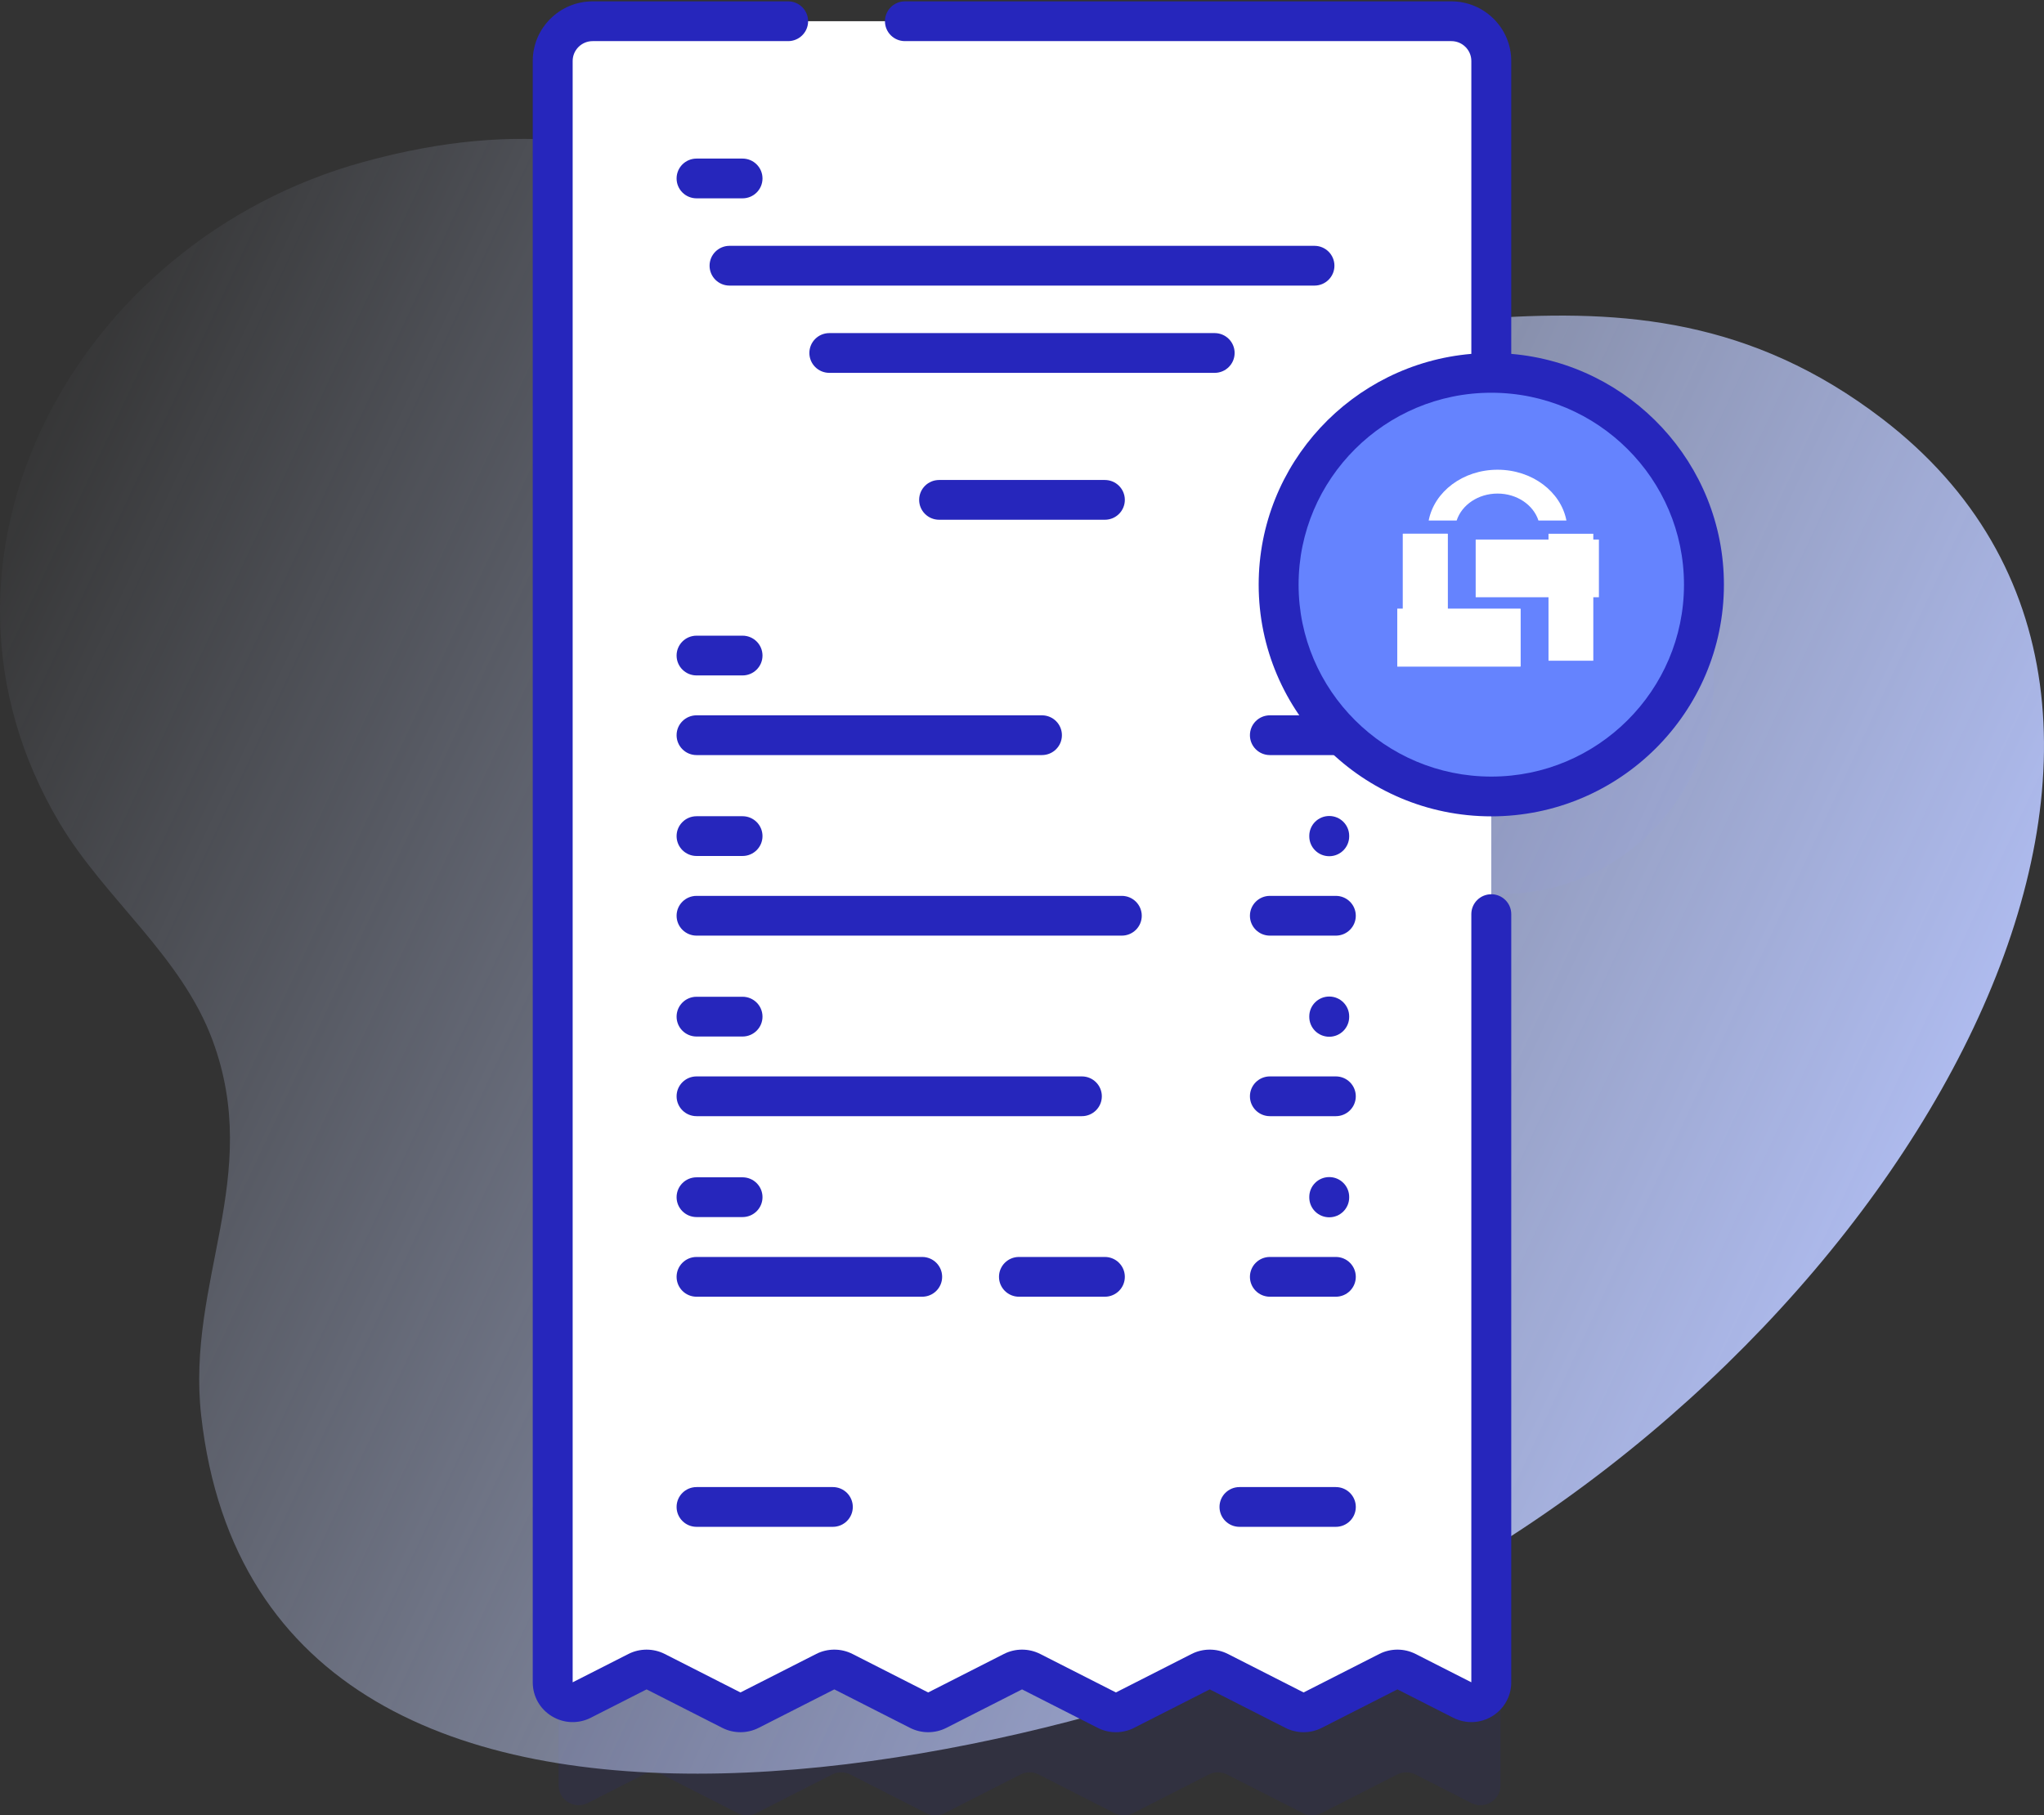 <?xml version="1.0" encoding="UTF-8"?>
<svg width="161px" height="143px" viewBox="0 0 161 143" version="1.1" xmlns="http://www.w3.org/2000/svg" xmlns:xlink="http://www.w3.org/1999/xlink">
    <rect x="0" y="0" width="161" height="143" fill="#333333" stroke="none"/>
    <title>bill</title>
    <defs>
        <linearGradient x1="-1.76%" y1="32.028%" x2="91.019%" y2="67.548%" id="linearGradient-1">
            <stop stop-color="#D2DEFF" stop-opacity="0" offset="0%"></stop>
            <stop stop-color="#B7C5FF" offset="100%"></stop>
        </linearGradient>
    </defs>
    <g id="Page-1" stroke="none" stroke-width="1" fill="none" fill-rule="evenodd">
        <g id="Customer-Connection" transform="translate(-99, -4933)">
            <g id="Section-5" transform="translate(-94, 4422.848)">
                <g id="Group-2" transform="translate(193, 501.152)">
                    <g id="bill" transform="translate(0, 9)">
                        <path d="M118.19,36.862 C118.19,36.862 118.19,36.862 118.189,36.862 L118.189,12.151 C118.189,10.411 116.779,9 115.034,9 L47.156,9 C45.411,9 44,10.411 44,12.151 L44,140.622 C44,141.797 45.243,142.56 46.294,142.024 L50.703,139.778 C51.154,139.548 51.687,139.548 52.138,139.778 L58.122,142.828 C58.573,143.057 59.106,143.057 59.557,142.828 L65.544,139.778 C65.992,139.548 66.528,139.548 66.976,139.778 L72.963,142.828 C73.414,143.057 73.947,143.057 74.395,142.828 L80.381,139.778 C80.833,139.548 81.366,139.548 81.817,139.778 L87.8,142.828 C88.252,143.057 88.785,143.057 89.236,142.828 L95.219,139.778 C95.671,139.548 96.204,139.548 96.652,139.778 L102.638,142.828 C103.086,143.057 103.62,143.057 104.071,142.828 L110.054,139.778 C110.505,139.548 111.039,139.548 111.49,139.778 L115.895,142.024 C116.946,142.56 118.189,141.797 118.189,140.619 L118.189,70.428 L118.19,70.428 C127.474,70.428 135,62.913 135,53.645 C135,44.376 127.474,36.862 118.19,36.862 L118.19,36.862 Z" id="Path" fill="#2626BC" fill-rule="nonzero" opacity="0.1"></path>
                        <g id="Group">
                            <path d="M148.257,32.985 C127.687,17.233 107.734,30.07 85.48,25.531 C63.064,20.96 54.133,5.737 28.603,12.764 C5.987,18.988 -7.736,43.943 4.697,64.836 C8.24,70.789 14.275,75.281 16.742,81.942 C20.721,92.688 14.664,100.939 15.846,111.5 C20.755,155.379 88.036,138.383 112.792,124.731 C151.618,103.32 177.884,55.671 148.257,32.985 Z" id="Path" fill="url(#linearGradient-1)" fill-rule="nonzero"></path>
                            <g transform="translate(41.822, 0)">
                                <g fill-rule="nonzero" id="Path">
                                    <path d="M75.642,4.804 L75.642,132.515 C75.642,133.686 74.403,134.444 73.356,133.911 L68.966,131.678 C68.516,131.45 67.985,131.45 67.535,131.678 L61.573,134.71 C61.123,134.939 60.592,134.939 60.145,134.71 L54.18,131.678 C53.734,131.45 53.202,131.45 52.753,131.678 L46.791,134.71 C46.341,134.939 45.81,134.939 45.36,134.71 L39.398,131.678 C38.948,131.45 38.417,131.45 37.967,131.678 L32.002,134.71 C31.555,134.939 31.024,134.939 30.574,134.71 L24.609,131.678 C24.163,131.45 23.628,131.45 23.181,131.678 L17.216,134.71 C16.767,134.939 16.235,134.939 15.786,134.71 L9.824,131.678 C9.374,131.45 8.842,131.45 8.393,131.678 L4,133.911 C2.953,134.444 1.714,133.686 1.714,132.518 L1.714,4.804 C1.714,3.076 3.119,1.672 4.858,1.672 L72.497,1.672 C74.236,1.672 75.642,3.076 75.642,4.804 L75.642,4.804 Z" fill="#FFFFFF"></path>
                                    <path d="M46.075,136.446 C45.584,136.446 45.093,136.332 44.645,136.105 L38.682,133.073 L32.718,136.105 C31.823,136.56 30.754,136.56 29.86,136.105 L23.896,133.073 L17.932,136.105 C17.036,136.56 15.968,136.56 15.073,136.105 L9.108,133.073 L4.715,135.306 C3.732,135.806 2.584,135.761 1.643,135.187 C0.702,134.614 0.141,133.615 0.141,132.516 L0.141,4.805 C0.141,2.215 2.257,0.107 4.858,0.107 L20.257,0.107 C21.126,0.107 21.83,0.809 21.83,1.673 C21.83,2.538 21.126,3.239 20.257,3.239 L4.858,3.239 C3.991,3.239 3.285,3.942 3.285,4.805 L3.285,132.516 L7.678,130.283 C8.573,129.829 9.642,129.829 10.537,130.283 L16.502,133.315 L22.466,130.283 C23.361,129.828 24.43,129.828 25.325,130.283 L31.288,133.315 L37.252,130.283 C38.147,129.828 39.216,129.828 40.111,130.283 L46.075,133.314 L52.037,130.283 C52.933,129.828 54.002,129.828 54.897,130.283 L60.859,133.315 L66.821,130.283 C67.716,129.828 68.785,129.828 69.68,130.283 L74.07,132.515 L74.07,72.006 C74.07,71.142 74.774,70.44 75.643,70.44 C76.511,70.44 77.215,71.142 77.215,72.006 L77.215,132.516 C77.215,133.614 76.653,134.613 75.712,135.187 C74.772,135.761 73.623,135.805 72.641,135.305 L68.25,133.073 L62.289,136.104 C61.394,136.56 60.325,136.56 59.429,136.104 L53.467,133.073 L47.504,136.104 C47.057,136.332 46.566,136.446 46.075,136.446 L46.075,136.446 Z" fill="#2626BC"></path>
                                </g>
                                <g transform="translate(11.32, 49.799)" fill-rule="nonzero" id="Path">
                                    <g fill="#2626BC">
                                        <path d="M28.93,9.679 L1.723,9.679 C0.855,9.679 0.151,8.978 0.151,8.113 C0.151,7.248 0.855,6.547 1.723,6.547 L28.93,6.547 C29.798,6.547 30.502,7.248 30.502,8.113 C30.502,8.978 29.798,9.679 28.93,9.679 Z"></path>
                                        <path d="M5.346,3.405 L1.723,3.405 C0.855,3.405 0.151,2.704 0.151,1.839 C0.151,0.975 0.855,0.273 1.723,0.273 L5.346,0.273 C6.214,0.273 6.918,0.975 6.918,1.839 C6.918,2.704 6.214,3.405 5.346,3.405 Z"></path>
                                    </g>
                                    <g transform="translate(0, 14.407)" fill="#2626BC">
                                        <path d="M35.219,9.494 L1.723,9.494 C0.855,9.494 0.151,8.792 0.151,7.928 C0.151,7.063 0.855,6.362 1.723,6.362 L35.219,6.362 C36.087,6.362 36.791,7.063 36.791,7.928 C36.791,8.792 36.087,9.494 35.219,9.494 Z"></path>
                                        <path d="M5.346,3.22 L1.723,3.22 C0.855,3.22 0.151,2.518 0.151,1.654 C0.151,0.789 0.855,0.088 1.723,0.088 L5.346,0.088 C6.214,0.088 6.918,0.789 6.918,1.654 C6.918,2.518 6.214,3.22 5.346,3.22 Z"></path>
                                    </g>
                                    <g transform="translate(0, 28.501)" fill="#2626BC">
                                        <path d="M32.074,9.621 L1.723,9.621 C0.855,9.621 0.151,8.92 0.151,8.055 C0.151,7.19 0.855,6.489 1.723,6.489 L32.074,6.489 C32.943,6.489 33.646,7.19 33.646,8.055 C33.646,8.92 32.943,9.621 32.074,9.621 Z"></path>
                                        <path d="M5.346,3.347 L1.723,3.347 C0.855,3.347 0.151,2.646 0.151,1.781 C0.151,0.916 0.855,0.215 1.723,0.215 L5.346,0.215 C6.214,0.215 6.918,0.916 6.918,1.781 C6.918,2.646 6.214,3.347 5.346,3.347 Z"></path>
                                    </g>
                                    <g transform="translate(0, 42.908)" fill="#2626BC">
                                        <path d="M19.496,9.436 L1.723,9.436 C0.855,9.436 0.151,8.734 0.151,7.87 C0.151,7.005 0.855,6.304 1.723,6.304 L19.496,6.304 C20.365,6.304 21.068,7.005 21.068,7.87 C21.068,8.734 20.365,9.436 19.496,9.436 Z"></path>
                                        <path d="M33.885,9.436 L27.118,9.436 C26.25,9.436 25.546,8.734 25.546,7.87 C25.546,7.005 26.25,6.304 27.118,6.304 L33.885,6.304 C34.754,6.304 35.458,7.005 35.458,7.87 C35.458,8.734 34.754,9.436 33.885,9.436 Z"></path>
                                        <path d="M5.346,3.162 L1.723,3.162 C0.855,3.162 0.151,2.46 0.151,1.596 C0.151,0.731 0.855,0.03 1.723,0.03 L5.346,0.03 C6.214,0.03 6.918,0.731 6.918,1.596 C6.918,2.46 6.214,3.162 5.346,3.162 Z"></path>
                                    </g>
                                    <g transform="translate(45.281, 6.264)" fill="#2626BC">
                                        <path d="M6.797,3.415 L1.602,3.415 C0.734,3.415 0.03,2.714 0.03,1.849 C0.03,0.984 0.734,0.283 1.602,0.283 L6.797,0.283 C7.666,0.283 8.369,0.984 8.369,1.849 C8.369,2.714 7.665,3.415 6.797,3.415 Z"></path>
                                        <path d="M6.797,17.637 L1.602,17.637 C0.734,17.637 0.03,16.936 0.03,16.071 C0.03,15.206 0.734,14.505 1.602,14.505 L6.797,14.505 C7.666,14.505 8.369,15.206 8.369,16.071 C8.369,16.936 7.665,17.637 6.797,17.637 Z"></path>
                                        <path d="M6.797,31.858 L1.602,31.858 C0.734,31.858 0.03,31.157 0.03,30.292 C0.03,29.428 0.734,28.726 1.602,28.726 L6.797,28.726 C7.666,28.726 8.369,29.428 8.369,30.292 C8.369,31.157 7.665,31.858 6.797,31.858 Z"></path>
                                        <path d="M6.797,46.08 L1.602,46.08 C0.734,46.08 0.03,45.379 0.03,44.514 C0.03,43.649 0.734,42.948 1.602,42.948 L6.797,42.948 C7.666,42.948 8.369,43.649 8.369,44.514 C8.369,45.379 7.665,46.08 6.797,46.08 Z"></path>
                                    </g>
                                    <path d="M51.558,46.088 C50.69,46.088 49.986,45.387 49.986,44.522 L49.986,44.486 C49.986,43.621 50.69,42.92 51.558,42.92 C52.426,42.92 53.13,43.621 53.13,44.486 L53.13,44.522 C53.13,45.387 52.427,46.088 51.558,46.088 Z" fill="#2626BC"></path>
                                    <path d="M52.078,70.47 L44.488,70.47 C43.619,70.47 42.915,69.769 42.915,68.904 C42.915,68.039 43.619,67.338 44.488,67.338 L52.078,67.338 C52.947,67.338 53.651,68.039 53.651,68.904 C53.651,69.769 52.947,70.47 52.078,70.47 Z" fill="#2626BC"></path>
                                    <path d="M12.459,70.47 L1.724,70.47 C0.855,70.47 0.151,69.769 0.151,68.904 C0.151,68.039 0.855,67.338 1.724,67.338 L12.459,67.338 C13.327,67.338 14.031,68.039 14.031,68.904 C14.031,69.769 13.327,70.47 12.459,70.47 L12.459,70.47 Z" fill="#2626BC"></path>
                                    <path d="M51.558,31.866 C50.69,31.866 49.986,31.165 49.986,30.3 L49.986,30.264 C49.986,29.4 50.69,28.698 51.558,28.698 C52.426,28.698 53.13,29.4 53.13,30.264 L53.13,30.3 C53.13,31.165 52.427,31.866 51.558,31.866 Z" fill="#2626BC"></path>
                                    <path d="M51.558,17.645 C50.69,17.645 49.986,16.944 49.986,16.079 L49.986,16.043 C49.986,15.178 50.69,14.477 51.558,14.477 C52.426,14.477 53.13,15.178 53.13,16.043 L53.13,16.079 C53.13,16.944 52.427,17.645 51.558,17.645 Z" fill="#2626BC"></path>
                                    <path d="M51.558,3.423 C50.69,3.423 49.986,2.722 49.986,1.857 L49.986,1.821 C49.986,0.957 50.69,0.255 51.558,0.255 C52.426,0.255 53.13,0.957 53.13,1.821 L53.13,1.857 C53.13,2.722 52.427,3.423 51.558,3.423 Z" fill="#01ECA5"></path>
                                </g>
                                <g transform="translate(27.672, 0)">
                                    <g fill-rule="nonzero">
                                        <ellipse id="Oval" fill="#6583FE" cx="47.971" cy="46.054" rx="16.751" ry="16.684"></ellipse>
                                        <path d="M49.543,27.875 L49.543,4.805 C49.543,2.215 47.427,0.107 44.826,0.107 L1.784,0.107 C0.916,0.107 0.212,0.808 0.212,1.673 C0.212,2.538 0.916,3.239 1.784,3.239 L44.826,3.239 C45.693,3.239 46.399,3.942 46.399,4.805 L46.399,27.875 C37.029,28.673 29.648,36.519 29.648,46.054 C29.648,56.117 37.868,64.304 47.971,64.304 C58.074,64.304 66.294,56.117 66.294,46.054 C66.294,36.519 58.912,28.673 49.543,27.875 Z M47.971,61.172 C39.601,61.172 32.792,54.39 32.792,46.054 C32.792,37.718 39.601,30.936 47.971,30.936 C56.34,30.936 63.149,37.718 63.149,46.054 C63.149,54.39 56.34,61.172 47.971,61.172 Z" id="Shape" fill="#2626BC"></path>
                                    </g>
                                    <g id="small-lock" transform="translate(39.506, 37)" fill="#FFFFFF">
                                        <g id="Symbol" transform="translate(9, 10.5) scale(-1, 1) rotate(-270) translate(-9, -10.5) translate(3, 2)">
                                            <rect id="Rectangle" x="0.545" y="1" width="10" height="3.529"></rect>
                                            <rect id="Rectangle" x="6.455" y="0.559" width="4.545" height="9.706"></rect>
                                            <rect id="Rectangle" x="0.545" y="1" width="10" height="3.529"></rect>
                                            <rect id="Rectangle-Copy-29" x="0.545" y="12.471" width="10" height="3.529"></rect>
                                            <rect id="Rectangle" x="6.455" y="0.559" width="4.545" height="9.706"></rect>
                                            <rect id="Rectangle-Copy-30" x="1" y="6.735" width="4.545" height="9.706"></rect>
                                        </g>
                                        <path d="M8.958,0 C11.684,0 13.946,1.73 14.382,4.001 L12.179,4.001 C11.781,2.776 10.49,1.878 8.958,1.878 C7.427,1.878 6.136,2.776 5.737,4.001 L3.534,4.001 C3.97,1.73 6.233,0 8.958,0 Z" id="Combined-Shape"></path>
                                    </g>
                                </g>
                                <path d="M45.206,40.941 L32.15,40.941 C31.281,40.941 30.577,40.24 30.577,39.375 C30.577,38.51 31.281,37.809 32.15,37.809 L45.206,37.809 C46.074,37.809 46.778,38.51 46.778,39.375 C46.778,40.24 46.074,40.941 45.206,40.941 Z" id="Path" fill="#2626BC" fill-rule="nonzero"></path>
                                <path d="M53.853,29.37 L23.502,29.37 C22.634,29.37 21.93,28.669 21.93,27.804 C21.93,26.939 22.634,26.238 23.502,26.238 L53.853,26.238 C54.722,26.238 55.426,26.939 55.426,27.804 C55.426,28.669 54.722,29.37 53.853,29.37 Z" id="Path" fill="#2626BC" fill-rule="nonzero"></path>
                                <path d="M61.715,22.496 L15.641,22.496 C14.772,22.496 14.069,21.795 14.069,20.93 C14.069,20.066 14.772,19.364 15.641,19.364 L61.715,19.364 C62.583,19.364 63.287,20.066 63.287,20.93 C63.287,21.795 62.583,22.496 61.715,22.496 Z" id="Path" fill="#2626BC" fill-rule="nonzero"></path>
                                <path d="M16.666,15.623 L13.044,15.623 C12.175,15.623 11.471,14.922 11.471,14.057 C11.471,13.193 12.175,12.491 13.044,12.491 L16.666,12.491 C17.535,12.491 18.238,13.193 18.238,14.057 C18.238,14.922 17.535,15.623 16.666,15.623 Z" id="Path" fill="#2626BC" fill-rule="nonzero"></path>
                            </g>
                        </g>
                    </g>
                </g>
            </g>
        </g>
    </g>
</svg>